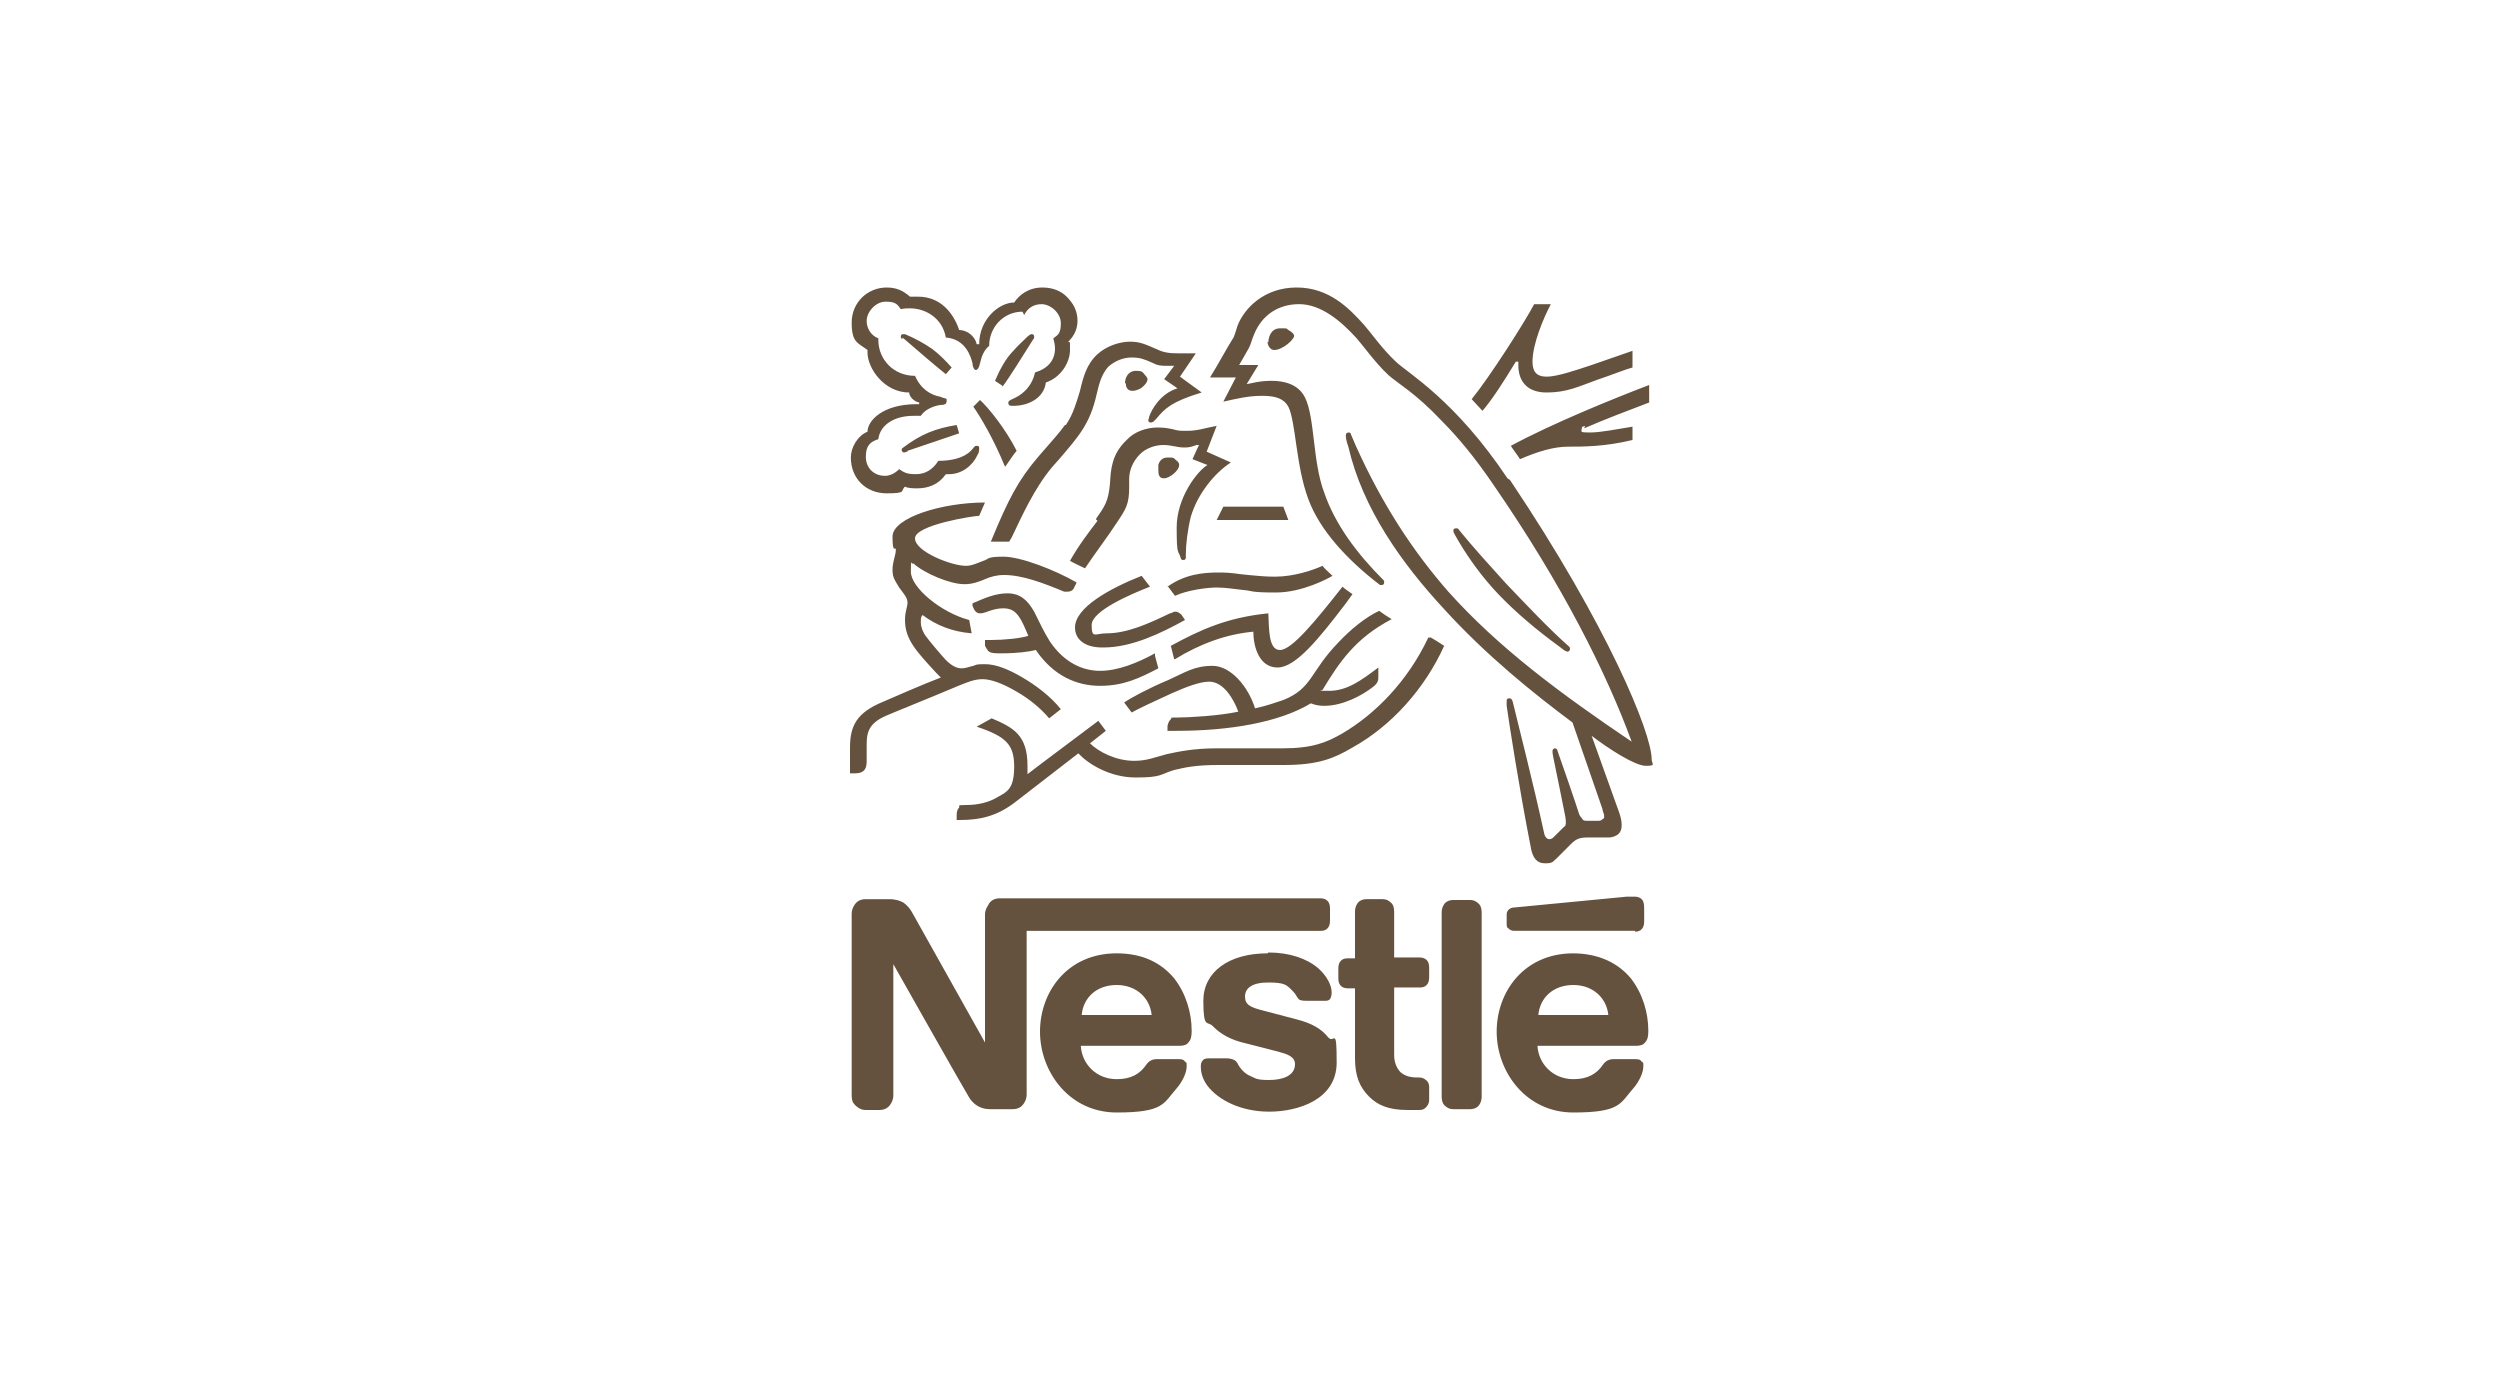<svg xmlns="http://www.w3.org/2000/svg" id="Layer_1" viewBox="0 0 300 168"><defs><style>      .st0 {        fill: #64523e;      }    </style></defs><g id="Logo_Corporate_Vert._P430"><path class="st0" d="M118.6,108.6c-.2.3-.4.6-.4,1.2v15.3h0s-8.4-15-8.8-15.7c-.3-.5-.6-.8-1-1.1-.4-.2-.9-.4-1.7-.4h-2.8c-.6,0-1,.2-1.3.6-.2.3-.4.6-.4,1.2v21.7c0,.6.1.9.4,1.2.3.3.7.6,1.3.6h1.6c.6,0,1-.2,1.3-.6.2-.3.4-.6.4-1.2v-15.7h0s8.7,15.4,9.1,16c.5.8,1.3,1.4,2.5,1.4h2.7c.6,0,1-.2,1.3-.6.2-.3.4-.6.4-1.2v-19.6h35.3c.4,0,.6-.1.8-.3.2-.2.3-.5.3-.9v-1.5c0-.4-.1-.7-.3-.9-.2-.2-.5-.3-.8-.3h-38.5c-.6,0-1,.2-1.3.6h0ZM180.9,57.4c-6.3-9.4-11.8-12.5-13.4-14-1.7-1.6-3-3.5-3.8-4.4-1.8-2-4.2-4.5-8.1-4.5s-6.3,2.5-7.1,4.6c-.2.6-.4,1.4-.6,1.6-.4.6-2,3.5-2.7,4.6h3.1l-1.5,2.9c1.8-.4,3-.7,4.7-.7s2.6.4,3.1,1.3c.9,1.8.9,7.1,2.4,11.1,1.4,3.8,4.8,7.4,8.6,10.3,0,0,.1,0,.2,0,.2,0,.3-.1.3-.3s0-.2-.1-.3c-3.2-3.2-5.8-6.7-7.1-10.5-1.4-3.7-1.1-9-2.3-11.4-.8-1.6-2.5-2-4-2s-2.4.3-3,.4l1.4-2.3h-2.3c.5-.9,1-1.7,1.2-2.1.2-.4.3-.9.6-1.6.9-2.2,2.8-3.6,5.4-3.6s5,2,6.9,4.1c.8.9,2.2,2.9,3.8,4.4,1.1,1,3.2,2.1,6.4,5.5,1.9,1.9,4,4.4,6.3,7.8,8.2,11.9,13.5,22.5,16.5,30.7h0c-8.6-5.8-16-11.3-22-18-4.2-4.8-7.9-10.4-11.1-17.5-.2-.5-.4-.9-.6-1.4,0-.2-.2-.2-.3-.2s-.3.1-.3.3,0,.6.3,1.4c1.7,7.4,6.4,14,11.5,19.5,5,5.5,10.7,10.1,15.4,13.6l3.6,10.4c0,.3.2.5.2.8s0,.3-.2.4c-.1.1-.2.2-.5.2h-1.1c-.5,0-.7,0-.8-.2s-.3-.3-.4-.6c-.3-1-2.2-6.5-2.6-7.6,0-.2-.2-.3-.3-.3s-.3.1-.3.3,0,.3.1.8c.5,2.5,1.1,5.3,1.3,6.4.1.5.2.9.2,1.3s0,.5-.3.7l-1.1,1.1c-.3.3-.4.3-.6.3s-.5-.2-.6-.7c-1.3-6-3.2-13.4-3.7-15.5-.1-.5-.2-.7-.5-.7s-.3.2-.3.4,0,.3,0,.5c.3,2.1,1.5,9.9,2.9,17,.2,1.2.7,1.9,1.7,1.9s.9-.2,1.4-.6c.7-.7.9-.9,1.7-1.7.6-.6,1-.8,2-.8h2.5c.6,0,.9-.2,1.2-.4.3-.3.4-.6.4-1.1s-.1-.9-.3-1.5c-.6-1.7-2.7-7.5-3.3-9.2h0c2.1,1.6,5.2,3.6,6.5,3.6s.7-.2.7-.8c0-3.1-5.2-15.9-17-33.5h0ZM134,114.4c-5.9,0-9.2,4.6-9.2,9.4s3.5,9.7,9.2,9.7,5.6-1.1,7.2-2.9c.7-.8,1.2-1.9,1.2-2.6s0-.4-.2-.6c-.1-.2-.3-.3-.7-.3h-2.7c-.5,0-.9.2-1.2.6-.8,1.2-1.9,1.8-3.6,1.8-2.5,0-4.2-1.9-4.3-4h11.8c.5,0,.9-.1,1.1-.4.3-.3.4-.7.4-1.4,0-2.2-.7-4.5-2.1-6.3-1.5-1.8-3.7-3-6.9-3h0ZM152.1,114.4c-4.6,0-7.7,2.2-7.7,5.7s.5,2.3,1.2,3.1c.9.9,2.1,1.6,3.9,2l3.9,1c1.1.3,2,.6,2,1.5,0,1.4-1.5,1.9-3.1,1.9s-1.6-.2-2.3-.5c-.5-.2-.9-.6-1.2-1-.3-.4-.3-.7-.7-.9-.2-.1-.5-.2-.9-.2h-2.1c-.5,0-.7.1-.8.3-.2.2-.2.5-.2.7,0,.7.2,1.5.8,2.3,1.3,1.7,4,3.1,7.4,3.1s8.1-1.4,8.1-5.9-.3-2.2-1-3c-.8-1-1.9-1.7-3.9-2.2l-3.8-1c-1.6-.4-2.3-.7-2.3-1.7s.8-1.7,2.8-1.7,2.2.3,2.9,1c.6.6.5.9.9,1.1.3.1.6.1,1,.1h1.9c.3,0,.5,0,.7-.2.1-.2.2-.4.2-.8,0-.9-.6-2-1.6-2.9-1.4-1.2-3.5-1.9-6-1.9h0ZM122.9,37.8c.4-.8,1.1-1.3,2.1-1.3s2.3,1,2.3,2.3-.4,1.4-.9,1.8c.1.4.2.8.2,1.2,0,1.4-.8,2.4-2.4,2.9-.2.9-.6,1.6-1.2,2.2-1,1-2,1-2,1.4s.2.4.6.4c1.9,0,3.7-1,3.9-2.8,1.8-.6,2.9-2.4,2.9-3.9s0-.7-.2-1c.5-.5,1.1-1.3,1.1-2.5s-.5-2.1-1.3-2.9c-.7-.7-1.7-1.1-2.9-1.1-1.7,0-2.8.9-3.4,1.8-1.8,0-4.2,2-4.2,5h-.3c-.2-1-1.2-1.7-2.1-1.7-.7-2.1-2.3-4-4.9-4s-.7,0-1,0c-.8-.7-1.6-1.1-2.8-1.1-2.3,0-4.2,1.8-4.2,4.2s.7,2.4,1.9,3.3c0,0,0,.2,0,.3,0,1.9,2,4.8,5,4.8,0,.5.6,1.1,1.2,1.2v.2h-.3c-4.1,0-5.9,2-5.9,3.3-1.2.5-2,1.9-2,3.1,0,2.5,1.8,4.3,4.3,4.3s1.6-.3,2.2-.8c.4.2,1,.2,1.5.2,1.2,0,2.5-.4,3.4-1.7.1,0,.3,0,.4,0,1.5,0,2.8-1,3.4-2.3.2-.3.2-.6.2-.8s0-.3-.3-.3-.3.2-.7.6c-.9.9-2.4,1.2-3.9,1.2-.7,1.1-1.6,1.6-2.7,1.6s-1.4-.2-2-.6c-.5.5-1.1.8-1.7.8-1.3,0-2.3-.9-2.3-2.3s.6-1.8,1.5-2.1c.2-1.7,1.9-2.8,4.2-2.8s.6,0,.9,0c.3-.5,1.1-1.1,2.3-1.3.2,0,.4,0,.6-.1.1,0,.2-.2.2-.4s0-.3-.2-.3c-.1,0-.3-.1-.6-.2-1.1-.2-2.3-.9-3-2.5-2.6,0-4.4-2-4.4-4.3v-.2c-.8-.3-1.4-1.1-1.4-2.1s1-2.3,2.3-2.3,1.4.4,1.8.9c.4-.1.8-.1,1.1-.1,1.9,0,3.9,1.2,4.3,3.5,2.4.2,3,2.3,3.2,3.1,0,.4.2.8.4.8s.4-.3.5-.8c.2-.9.5-1.6,1.1-2.1,0-2.2,1.7-4.1,4-4.1h0ZM162.6,115h-.9c-.4,0-.6.1-.8.3-.2.2-.3.5-.3.9v1.2c0,.4.1.7.3.9.2.2.5.3.8.3h.9v8.4c0,2.2.6,3.5,1.7,4.6,1,1,2.3,1.6,4.6,1.6h1.4c.4,0,.6-.1.8-.3.2-.2.4-.5.4-.9v-1.5c0-.4-.1-.7-.4-.9-.2-.2-.5-.3-.8-.3h-.2c-.9,0-1.5-.2-2-.6-.5-.5-.8-1.2-.8-2.1v-8.1h3.1c.4,0,.6-.1.8-.3.2-.2.3-.5.3-.9v-1.2c0-.4-.1-.7-.3-.9-.2-.2-.5-.3-.8-.3h-3.1v-5.5c0-.4-.1-.8-.3-1-.3-.3-.6-.5-1.1-.5h-1.9c-.5,0-.9.2-1.1.5-.2.3-.3.6-.3,1v5.5h0ZM173,131.6c0,.4.1.8.3,1,.3.3.6.5,1.1.5h2c.5,0,.9-.2,1.1-.5.2-.3.3-.6.3-1v-22.1c0-.4-.1-.8-.3-1-.3-.3-.6-.5-1.1-.5h-2c-.5,0-.9.2-1.1.5-.2.3-.3.6-.3,1v22.1h0ZM127.8,51c-.8,1.1-1.4,1.7-3.2,3.8-2.4,2.8-3.6,5.1-5.7,10.2.3,0,.8,0,1.4,0s.5,0,.8,0l.3-.5c1.2-2.5,2.7-5.9,4.9-8.5l.8-.9c2.3-2.7,3.7-4.2,4.5-7.8.3-1.3.6-2.4,1.4-3.3.8-.7,1.8-1.1,2.8-1.1s1.5.2,2.4.6c.8.4,1.1.4,2,.4s.5,0,.7,0l-1.2,1.6,1.6,1.1c-2,.6-3.1,2.5-3.4,3.4,0,.2-.1.3-.1.4s0,.3.3.3.4-.2.7-.5c1-1.2,1.8-2,5.4-3.1l-2.6-1.9,1.9-2.8h-1.8c-1.1,0-1.9,0-2.9-.5-1.4-.6-2-.9-3.2-.9s-2.8.5-3.9,1.5c-1.3,1.2-1.7,2.7-2.1,4.4-.4,1.3-.8,2.8-1.7,4.1h0ZM131.7,62.5c-1,1.3-2.3,3-3.3,4.8.3.2,1.4.7,1.8.9,1.2-1.8,2.8-3.9,3.9-5.6,1-1.5,1.4-2.1,1.4-4.1,0-.3,0-.7,0-1,0-1,.4-2.1,1.3-3,.7-.7,1.8-1.1,2.8-1.1s1.6.3,2.5.3,1.1-.2,1.5-.3h.3c0-.1-.8,1.7-.8,1.7l1.8.7c-1.2.7-3.7,3.9-3.7,7.5s.2,2.6.5,3.7c0,.1.1.2.3.2s.3-.1.3-.3v-.4c0-1.1.2-2.9.6-4.5.8-2.7,2.8-5.2,4.8-6.5l-2.9-1.3,1.2-3.1-1.4.3c-.8.2-1.4.3-2.2.3s-1,0-1.7-.2c-.5-.1-1-.2-1.8-.2-1.3,0-2.8.5-3.7,1.5-1.8,1.7-1.9,3.5-2,5.2-.2,2.2-.6,2.7-1.7,4.3h0ZM175.1,63.6c-.1-.2-.2-.2-.4-.2-.2,0-.3.1-.3.3,0,.2.2.5.6,1.2,1.3,2.2,2.9,4.4,4.8,6.4,2.1,2.2,4.6,4.3,7.2,6.2l.8.6c.1,0,.2.1.3.1.2,0,.3-.2.3-.3s0-.2-.1-.3c-2.5-2.2-5.1-5-7.6-7.6-1.9-2.1-3.9-4.3-5.7-6.5h0ZM129.8,121.8c.2-2.1,1.8-3.6,4.2-3.6s4,1.6,4.2,3.6h-8.4ZM120.7,55.9c.3-.4,1-1.5,1.3-1.8-1.3-2.6-3.4-5.2-4.4-6.1l-.8.8c.9,1.3,2.4,3.8,3.8,7.2h0ZM108.3,40.7c-.2-.1-.2-.2-.2-.3s0-.3.3-.3.1,0,.2,0c1.2.5,2.3,1.1,3.3,1.8.8.6,1.6,1.4,2.3,2.2l-.7.8c-.9-.7-3.7-3.1-5.2-4.4h0ZM120.3,46.3l-.9-.6c.6-1.4,1.3-2.7,2.2-3.6.6-.7,1.2-1.2,1.8-1.8.2-.1.2-.2.4-.2s.3.1.3.3,0,.2-.1.3c-1,1.6-3,4.8-3.7,5.7h0ZM108.9,54.2c-.2,0-.3.1-.4.1-.2,0-.3-.2-.3-.3s0-.2.2-.3c2.1-1.6,3.9-2.3,6.4-2.7l.3,1-6.2,2.1h0ZM152.2,41.1c0-.6.3-1.7,1.4-1.7s.7,0,1,.2c.4.2.7.5.7.7s-.3.6-.8,1c-.5.4-1.1.7-1.6.7s-.8-.6-.8-1h0ZM135,46c0-.7.4-1.5,1.3-1.5s.8.2,1.1.5c.2.2.3.4.3.5,0,.4-.4.8-.8,1.1-.4.2-.7.3-1,.3-.5,0-.8-.3-.8-.9h0ZM139,56.4c0-.2,0-.4,0-.6.1-.4.4-.9,1.1-.9s.7,0,1,.3c.3.2.4.4.4.6,0,.7-1.2,1.6-1.8,1.6s-.7-.4-.7-1h0ZM196.2,111.8c.4,0,.6-.1.8-.3.2-.2.3-.5.3-.9v-1.6c0-.6-.1-.9-.3-1.1-.2-.2-.5-.3-.8-.3s-.5,0-1,0l-13.5,1.3c-.4,0-.6.2-.7.3-.2.2-.2.4-.2.7v.9c0,.3,0,.5.2.6.2.2.4.3.7.3h14.5ZM188.8,114.4c-5.9,0-9.2,4.6-9.2,9.4s3.5,9.7,9.2,9.7,5.6-1.1,7.2-2.9c.7-.8,1.2-1.9,1.2-2.6s0-.4-.2-.6c-.1-.2-.3-.3-.7-.3h-2.7c-.5,0-.9.2-1.2.6-.8,1.2-1.9,1.8-3.6,1.8-2.5,0-4.2-1.9-4.3-4h11.8c.5,0,.9-.1,1.1-.4.3-.3.4-.7.4-1.4,0-2.2-.7-4.5-2.1-6.3-1.5-1.8-3.8-3-7-3h0ZM184.6,121.8c.2-2.1,1.8-3.6,4.2-3.6s4,1.6,4.2,3.6h-8.4ZM132.3,77.7c-2.3,0-3.3-1.1-3.3-2.4,0-2.4,4.2-4.7,8-6.2l1,1.3c-2.3.9-7,2.9-7,4.6s.4,1,1.8,1c2.5,0,5.1-1.2,7.6-2.4.2,0,.4-.2.6-.2.3,0,.5.1.8.4l.4.6c-2.9,1.6-6.4,3.3-9.8,3.3h0ZM138.6,78.4c-2.2,1.2-4.5,2.1-6.6,2.1s-4.3-1-6-3.5c-.7-1.1-1.3-2.4-1.9-3.6-.8-1.4-1.7-2.2-3.2-2.2s-2.8.6-4.2,1.2v.3c.2.5.4.9.9.9s.4-.1.6-.1c.8-.3,1.4-.5,2.2-.5,1.3,0,1.9.7,2.7,2.6l.3.7c-.9.3-2.9.5-4.5.5h-.7v.7c.2.3.3.6.5.7.3.2.7.2,1.5.2,1.9,0,3.3-.2,4.1-.4,2.1,3.1,4.9,4.3,7.7,4.3s4.7-.9,7-2.1l-.4-1.5h0ZM140.9,79.1l-.4-1.6c3.5-1.9,6.7-3.4,11.7-3.9.1,1.9,0,4.4,1.4,4.4s4.2-3.4,7.5-7.6c.3.3.8.6,1.2.9l-.8,1.1c-3.2,4.2-6,7.7-8.2,7.7s-2.9-2.5-2.9-4.3c-3.2.3-6.3,1.4-9.4,3.3h0ZM185.6,45.2c-1.3,0-1.7-.7-1.7-1.8,0-2.1,1.3-5.2,2.2-6.9h-2c-1.1,2.1-5.3,8.7-7.5,11.4l1.3,1.4c1.2-1.4,2.6-3.6,4-5.9h.3c0,.1,0,.3,0,.4,0,1.9,1,3.3,3.4,3.3s3.8-.7,6-1.5c1.8-.6,3.5-1.3,4.3-1.5v-2c-.9.3-2.9,1-4.9,1.7-2.1.7-4.2,1.4-5.4,1.4h0ZM190.1,51.4c2-.9,5.7-2.3,7.8-3.1v-2.1c-4.2,1.6-11.6,4.6-16.6,7.3.1.2,1,1.4,1.1,1.6,2.1-.9,4-1.5,5.8-1.5s4.4,0,7.7-.8v-1.6c-1.9.3-3.8.7-5.1.7s-1-.1-1-.4.1-.3.4-.4h0ZM146,62.4h8.6l-.6-1.6h-7.2l-.8,1.6h0ZM115.8,70.1c.9,0,1.7-.3,2.4-.6.7-.3,1.4-.5,2.3-.5,2.2,0,4.8,1,7.2,2,.1,0,.3,0,.4,0,.4,0,.7-.2.8-.5l.3-.6c-2.6-1.5-6.7-3.1-8.8-3.1s-1.7.3-2.4.5c-.8.3-1.4.6-2.1.6-1.7,0-6.1-1.7-6.1-3.3s7-2.7,7.7-2.7l.7-1.6c-5.1,0-11.1,1.8-11.1,4.1s.4,1,.4,1.6-.4,1.4-.4,2.4.4,1.4.8,2.1c.5.7,1,1.2,1,1.8s-.3,1-.3,2.1c0,2.3,1.3,3.7,3.8,6.4l.5.5c-2.1.8-6,2.5-6.9,2.9-3.2,1.3-4,2.9-4,5.5s0,2.1,0,3.1h.6c1.3,0,1.4-.8,1.4-1.5s0-1,0-1.7c0-1.4,0-2.7,2.3-3.7.9-.4,5.4-2.2,8.7-3.6,1-.4,1.9-.8,2.9-.8s2.4.5,4.1,1.5c1.4.8,2.8,1.9,3.9,3.2l1.4-1.1c-1.2-1.5-2.9-2.8-4.6-3.8-1.7-1-3.2-1.6-4.5-1.6s-1,.1-1.4.2c-.5.1-.9.3-1.4.3s-1.1-.2-1.9-1c-.3-.3-2.1-2.4-2.5-3-.2-.3-.5-.9-.5-1.5s0-.6.2-.9c1.6,1.2,3.5,2,5.9,2.2l-.3-1.6c-3.4-.9-7-3.9-7-5.8s.1-.7.3-1c1.3,1.2,4.4,2.5,6.1,2.5h0ZM140.1,70.4c2.1-1.5,4.3-1.7,6.1-1.7s2.3.2,3.6.3c1.1.1,2,.2,3.2.2,2.3,0,4.6-.8,5.7-1.3.3.4.8.8,1.2,1.2-.5.3-3.6,2-6.8,2s-2.7-.2-3.9-.3c-1-.1-2.1-.3-3.2-.3s-3.5.3-5,1l-.9-1.2h0ZM171.4,76.5c-2.5,5.3-6.4,9.2-10.3,11.5-1.9,1.1-3.6,1.8-7.2,1.8h-7.9c-2.8,0-4.6.4-6,.7-1.5.4-2.4.8-3.9.8-2.2,0-4.3-1.1-5.3-2.1l1.9-1.5-.9-1.2c-.5.4-7.1,5.3-8.5,6.4h0c0-.4,0-.7,0-1,0-3.7-1.7-4.6-4.3-5.7l-1.8,1c3.6,1.2,4.5,2.2,4.5,4.8s-.8,3-1.9,3.6c-1.1.7-2.5,1-3.8,1s-.8.1-.9.3c-.2.2-.3.5-.3.9v.6h.4c2.3,0,4.4-.4,6.7-2.2l7.5-5.8c1.1,1.2,3.7,2.9,6.9,2.9s2.9-.4,4.6-.9c1.3-.3,2.5-.6,5.3-.6h7.9c4.1,0,6-.8,8.2-2.1,4.7-2.6,8.7-7.1,11-12.2-.6-.4-1.1-.7-1.6-1h0ZM158.7,82.8c2-3.3,3.9-6.2,8.3-8.5-.5-.3-1.1-.7-1.5-1-1.7.8-3.5,2.3-4.9,3.8-3.4,3.5-3.1,5.5-6.6,6.9-.9.3-2,.7-3.4,1-.8-2.6-2.9-5.1-5.1-5.1s-3.3.8-5.3,1.7c-2.4,1-4.6,2.2-5.3,2.7l.9,1.2c.7-.4,2.8-1.4,4.8-2.3,1.8-.8,3.4-1.4,4.5-1.4,1.7,0,2.9,2,3.5,3.6-2.3.5-6,.7-7.2.7s-.7,0-.9.2c-.2.2-.3.4-.4.8v.6c-.1,0,1.1,0,1.1,0,6.3,0,12.3-1,16.1-3.3.5.2,1,.3,1.6.3,2.2,0,4.5-1.2,5.9-2.3.5-.4.6-.7.6-1.1s0-.4,0-.5v-.7c-2.1,1.6-3.8,2.8-5.9,2.8s-.6,0-.9-.1h0Z"></path></g></svg>